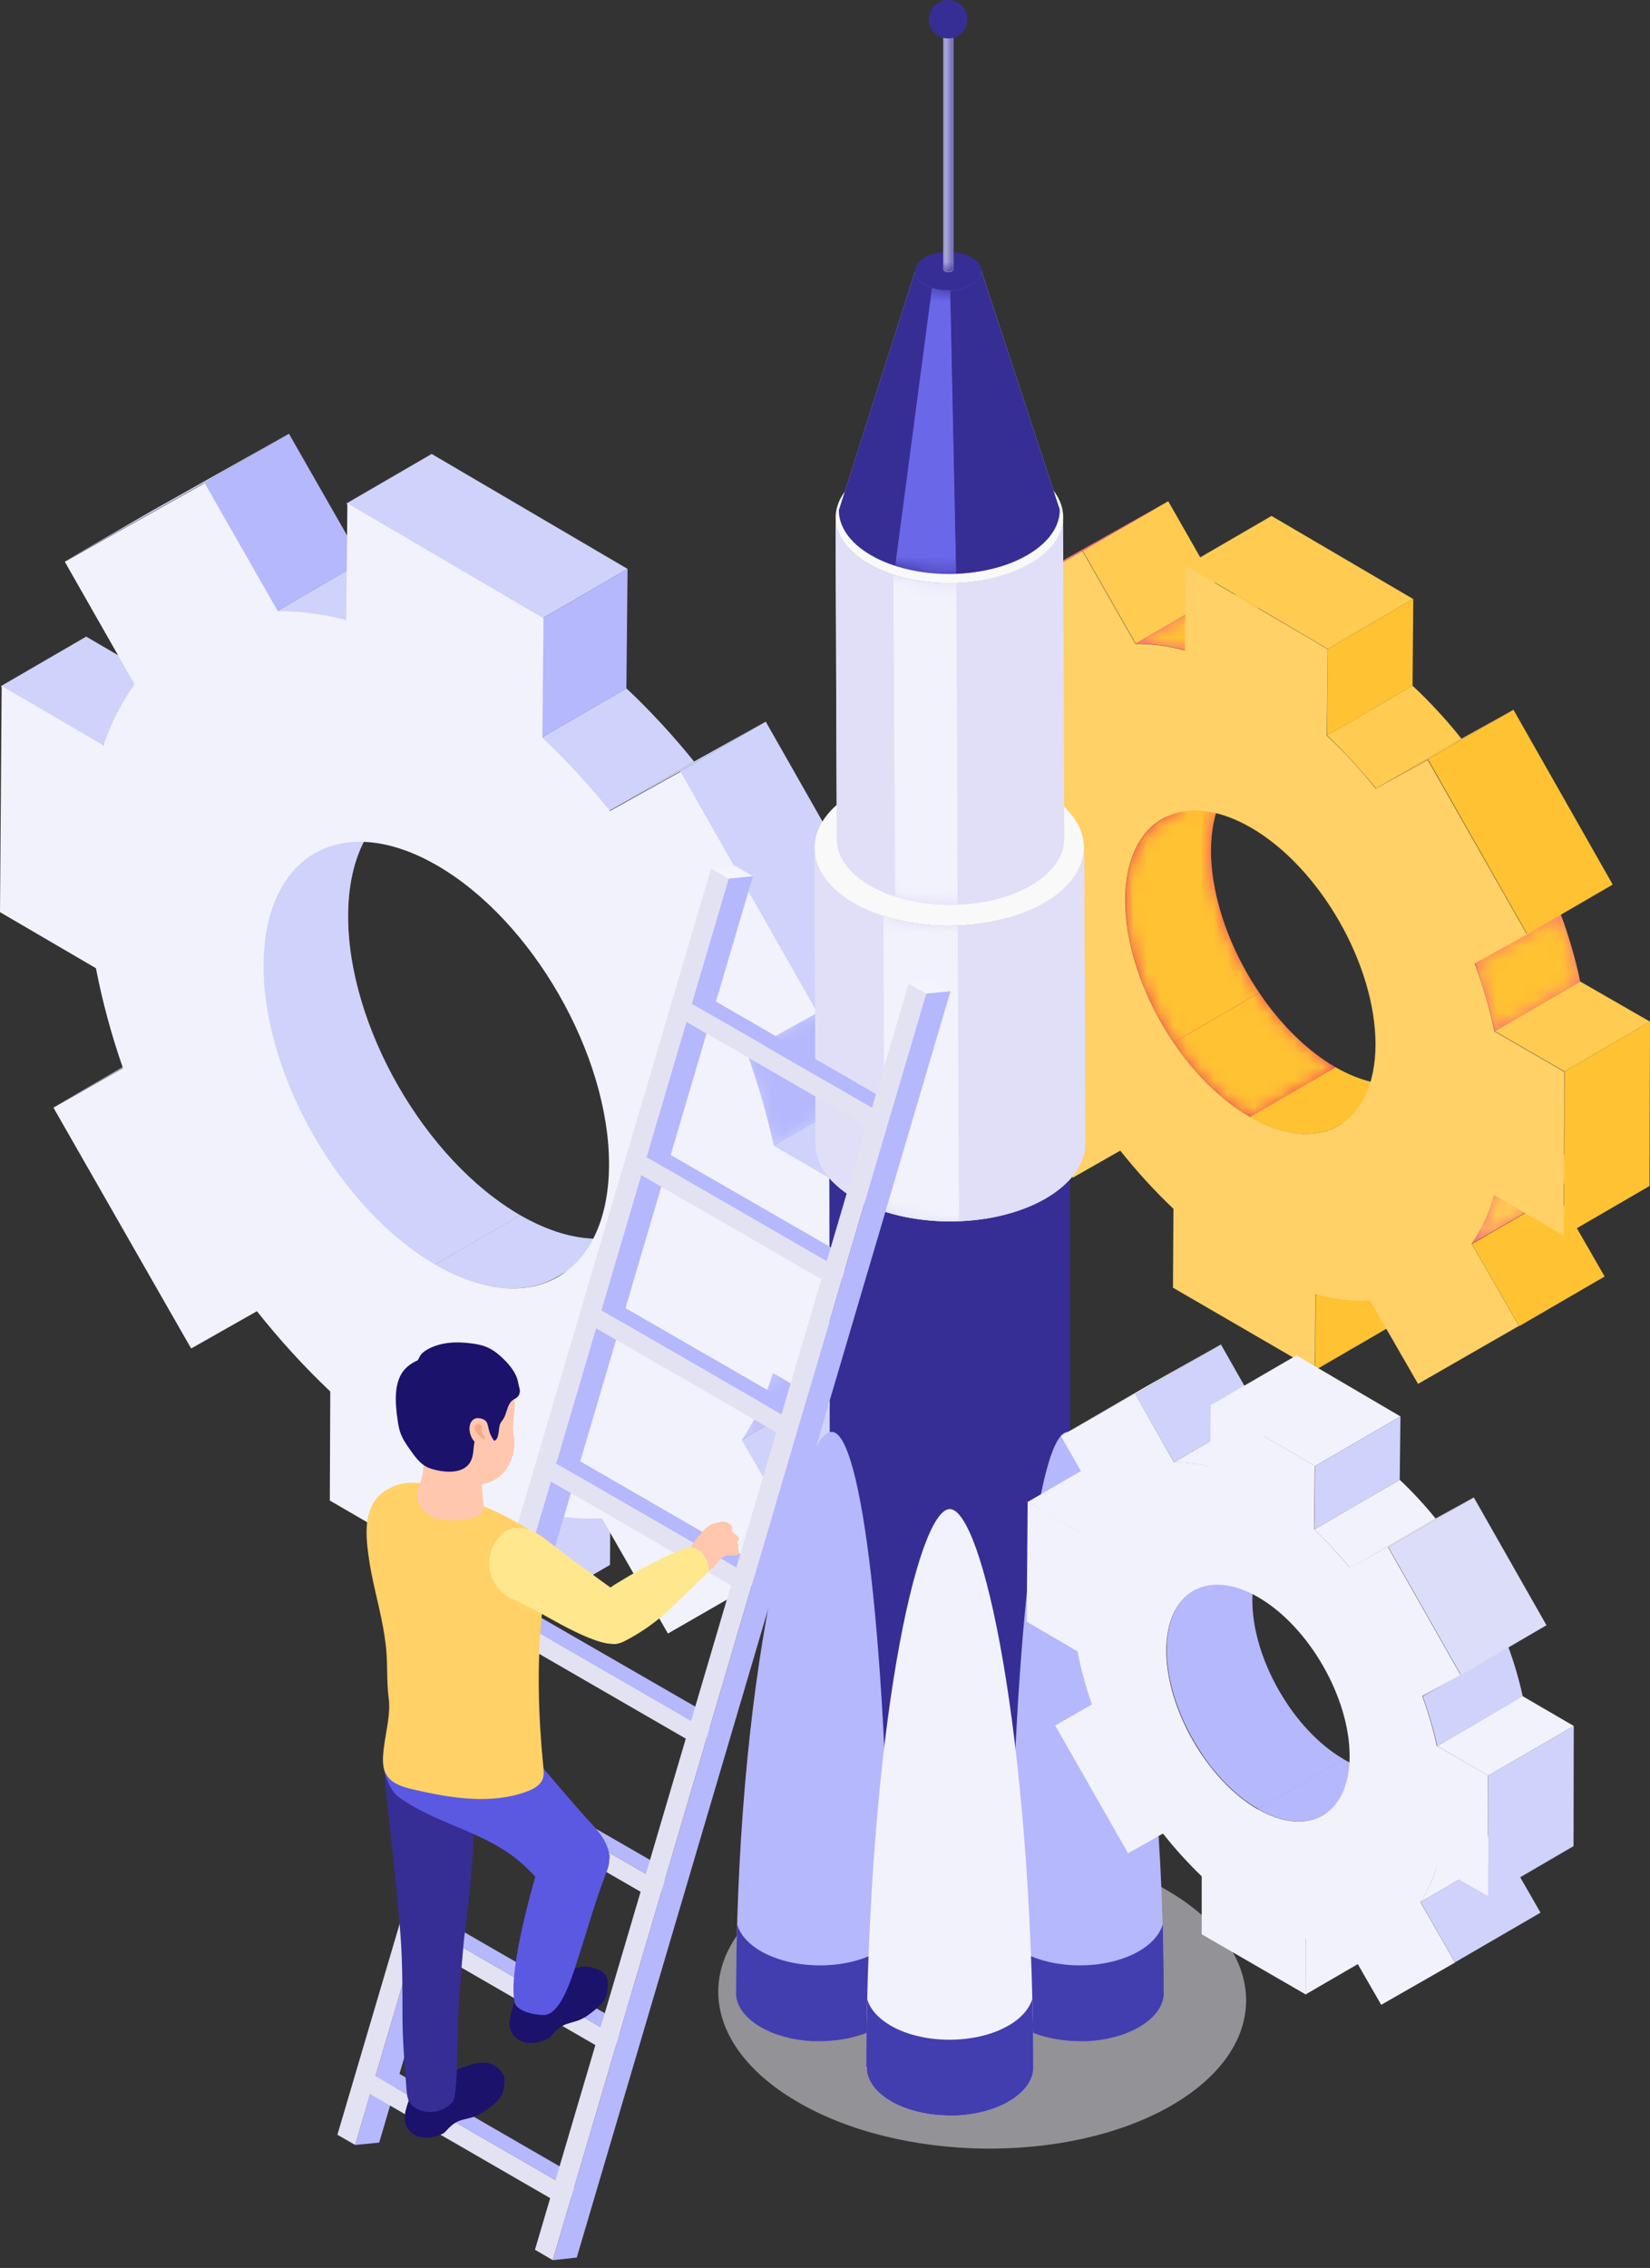 <svg width="123" height="169" viewBox="0 0 123 169" fill="none" xmlns="http://www.w3.org/2000/svg">
<rect x="0" y="0" width="123" height="169" fill="#333333" stroke="none"/>
<path d="M3.912 82.554L10.284 78.855L15.452 75.916L9.08 79.616L3.912 82.554Z" fill="#CFD2FA"/>
<path d="M39.153 112.503L45.525 108.804L45.472 116.61L39.1 120.309L39.153 112.503Z" fill="#CFD2FA"/>
<path d="M0.053 51.136L6.425 47.437L14.001 51.862L7.629 55.562L0.053 51.136Z" fill="#CFD2FA"/>
<path d="M47.915 91.44L41.543 95.139C39.206 96.502 35.967 96.307 32.409 94.254L38.781 90.555C42.339 92.608 45.578 92.803 47.915 91.44Z" fill="#CFD2FA"/>
<mask id="mask0_57_18812" style="mask-type:luminance" maskUnits="userSpaceOnUse" x="32" y="90" width="16" height="7">
<path d="M47.915 91.44L41.543 95.139C39.206 96.502 35.967 96.307 32.409 94.254L38.781 90.555C42.339 92.608 45.578 92.803 47.915 91.44Z" fill="white"/>
</mask>
<g mask="url(#mask0_57_18812)">
<path d="M32.409 94.254L38.781 90.555C40.906 91.776 42.923 92.342 44.693 92.307L38.321 96.006C36.551 96.042 34.533 95.475 32.409 94.254Z" fill="#CFD2FA"/>
<path d="M38.322 96.006L44.694 92.307C45.88 92.289 46.977 91.988 47.916 91.439L41.543 95.139C40.605 95.688 39.526 95.988 38.322 96.006Z" fill="#CFD2FA"/>
</g>
<path d="M23.365 63.597L29.737 59.898C27.4 61.243 25.966 64.128 25.949 68.235C25.931 76.448 31.666 86.448 38.782 90.555L32.409 94.254C25.294 90.148 19.559 80.147 19.577 71.934C19.577 67.828 21.028 64.942 23.365 63.597Z" fill="#CFD2FA"/>
<mask id="mask1_57_18812" style="mask-type:luminance" maskUnits="userSpaceOnUse" x="19" y="59" width="20" height="36">
<path d="M23.365 63.597L29.737 59.898C27.4 61.243 25.966 64.128 25.949 68.235C25.931 76.448 31.666 86.448 38.782 90.555L32.409 94.254C25.294 90.148 19.559 80.147 19.577 71.934C19.577 67.828 21.028 64.942 23.365 63.597Z" fill="white"/>
</mask>
<g mask="url(#mask1_57_18812)">
<path d="M23.365 63.597L29.737 59.898C27.4 61.243 25.967 64.128 25.949 68.235C25.949 73.032 27.878 78.412 30.905 82.891L24.533 86.59C21.506 82.112 19.559 76.713 19.577 71.934C19.577 67.828 21.028 64.942 23.365 63.597Z" fill="#CFD2FA"/>
<path d="M24.533 86.59L30.905 82.891C33.082 86.094 35.808 88.838 38.782 90.555L32.41 94.254C29.436 92.537 26.71 89.794 24.533 86.59Z" fill="#CFD2FA"/>
</g>
<path d="M55.225 107.317L61.597 103.618L66.465 112.078L60.092 115.778L55.225 107.317Z" fill="#CFD2FA"/>
<path d="M15.169 36.02L21.541 32.321L26.993 41.861L20.621 45.561L15.169 36.02Z" fill="#B5B8FD"/>
<path d="M4.744 41.879L11.116 38.18L21.541 32.321L15.169 36.02L4.744 41.879Z" fill="#CFD2FA"/>
<path d="M57.544 102.325L63.916 98.626C63.349 100.52 62.571 102.201 61.597 103.617L55.225 107.317C56.198 105.883 56.977 104.219 57.544 102.325Z" fill="#CFD2FA"/>
<mask id="mask2_57_18812" style="mask-type:luminance" maskUnits="userSpaceOnUse" x="55" y="98" width="9" height="10">
<path d="M57.544 102.325L63.916 98.626C63.349 100.52 62.571 102.201 61.597 103.617L55.225 107.317C56.198 105.883 56.977 104.219 57.544 102.325Z" fill="white"/>
</mask>
<g mask="url(#mask2_57_18812)">
<path d="M57.544 102.325L63.916 98.626C63.349 100.52 62.571 102.201 61.597 103.617L55.225 107.317C56.198 105.883 56.977 104.219 57.544 102.325Z" fill="#B5B8FD"/>
</g>
<path d="M20.621 45.561L26.993 41.861C28.604 41.844 30.303 42.056 32.091 42.534L25.719 46.233C23.931 45.755 22.232 45.543 20.621 45.561Z" fill="#CFD2FA"/>
<mask id="mask3_57_18812" style="mask-type:luminance" maskUnits="userSpaceOnUse" x="20" y="41" width="13" height="6">
<path d="M20.621 45.561L26.993 41.861C28.604 41.844 30.303 42.056 32.091 42.534L25.719 46.233C23.931 45.755 22.232 45.543 20.621 45.561Z" fill="white"/>
</mask>
<g mask="url(#mask3_57_18812)">
<path d="M20.621 45.561L26.993 41.861C28.604 41.844 30.303 42.056 32.091 42.534L25.719 46.233C23.931 45.755 22.232 45.543 20.621 45.561Z" fill="#CFD2FA"/>
</g>
<path d="M55.561 78.43L61.933 74.731C62.783 77.05 63.455 79.404 63.969 81.723L57.597 85.422C57.083 83.103 56.411 80.749 55.561 78.43Z" fill="#CFD2FA"/>
<mask id="mask4_57_18812" style="mask-type:luminance" maskUnits="userSpaceOnUse" x="55" y="74" width="9" height="12">
<path d="M55.561 78.43L61.933 74.731C62.783 77.05 63.455 79.404 63.969 81.723L57.597 85.422C57.083 83.103 56.411 80.749 55.561 78.43Z" fill="white"/>
</mask>
<g mask="url(#mask4_57_18812)">
<path d="M55.561 78.43L61.933 74.731C62.783 77.05 63.455 79.404 63.969 81.723L57.597 85.422C57.083 83.103 56.411 80.749 55.561 78.43Z" fill="#B5B8FD"/>
</g>
<path d="M40.322 54.995L46.694 51.295C48.464 52.959 50.145 54.782 51.738 56.747L45.366 60.447C43.791 58.482 42.092 56.659 40.322 54.995Z" fill="#CFD2FA"/>
<mask id="mask5_57_18812" style="mask-type:luminance" maskUnits="userSpaceOnUse" x="40" y="51" width="12" height="10">
<path d="M40.322 54.995L46.694 51.295C48.464 52.959 50.145 54.782 51.738 56.747L45.366 60.447C43.791 58.482 42.092 56.659 40.322 54.995Z" fill="white"/>
</mask>
<g mask="url(#mask5_57_18812)">
<path d="M40.322 54.995L46.694 51.295C48.464 52.959 50.145 54.782 51.738 56.747L45.366 60.447C43.791 58.482 42.092 56.659 40.322 54.995Z" fill="#CFD2FA"/>
</g>
<path d="M64.783 89.564L71.155 85.864L71.102 102.768L64.73 106.467L64.783 89.564Z" fill="#B5B8FD"/>
<path d="M57.579 85.421L63.969 81.722L71.155 85.864L64.783 89.563L57.579 85.421Z" fill="#CFD2FA"/>
<path d="M25.807 37.525L32.179 33.826L46.782 42.393L40.41 46.092L25.807 37.525Z" fill="#CFD2FA"/>
<path d="M40.41 46.092L46.782 42.392L46.694 51.295L40.322 54.995L40.41 46.092Z" fill="#B5B8FD"/>
<path d="M45.366 60.447L51.738 56.748L57.083 53.774L50.711 57.473L45.366 60.447Z" fill="#CFD2FA"/>
<path d="M64.801 106.467L57.615 102.308C57.048 104.202 56.269 105.883 55.296 107.299L60.163 115.76L49.791 121.725L44.87 113.141C43.1 113.229 41.224 113.017 39.242 112.486L39.188 120.291L24.586 111.813L24.621 103.689C22.692 101.865 20.851 99.848 19.152 97.706L14.249 100.485L3.983 82.537L9.169 79.598C8.301 77.12 7.629 74.607 7.151 72.147L0 67.969L0.124 51.118L7.717 55.544C8.301 53.809 9.098 52.304 10.036 50.995L4.832 41.861L15.258 36.002L20.709 45.543C22.32 45.525 24.019 45.738 25.807 46.215L25.896 37.507L40.516 46.074L40.428 54.977C42.198 56.641 43.879 58.464 45.472 60.429L50.818 57.455L61.013 75.421L55.65 78.395C56.499 80.713 57.172 83.068 57.685 85.386L64.872 89.546L64.819 106.45L64.801 106.467ZM32.48 94.254C39.596 98.361 45.366 95.015 45.401 86.802C45.419 78.59 39.684 68.589 32.569 64.482C25.453 60.376 19.683 63.721 19.647 71.934C19.63 80.147 25.365 90.148 32.48 94.254Z" fill="#F2F2FC"/>
<path d="M50.711 57.473L57.083 53.774L67.296 71.74L60.924 75.457L50.711 57.473Z" fill="#CFD2FA"/>
<path d="M72.554 74.766L78.926 71.067L82.678 68.925L76.306 72.625L72.554 74.766Z" fill="#FF687F"/>
<path d="M98.078 96.449L104.45 92.732L104.414 98.396L98.042 102.095L98.078 96.449Z" fill="#FFC233"/>
<path d="M69.757 52.004L76.129 48.304L81.616 51.508L75.244 55.207L69.757 52.004Z" fill="#FF687F"/>
<path d="M106.167 80.165L99.795 83.864C98.095 84.856 95.759 84.714 93.175 83.227L99.547 79.528C102.131 81.015 104.467 81.156 106.167 80.165Z" fill="#FFC233"/>
<mask id="mask6_57_18812" style="mask-type:luminance" maskUnits="userSpaceOnUse" x="93" y="79" width="14" height="6">
<path d="M106.167 80.165L99.795 83.864C98.095 84.856 95.759 84.714 93.175 83.227L99.547 79.528C102.131 81.015 104.467 81.156 106.167 80.165Z" fill="white"/>
</mask>
<g mask="url(#mask6_57_18812)">
<path d="M93.192 83.227L99.564 79.528C101.104 80.413 102.556 80.82 103.848 80.802L97.476 84.502C96.201 84.537 94.732 84.13 93.192 83.227Z" fill="#FFC233"/>
<path d="M97.476 84.502L103.848 80.803C104.715 80.785 105.494 80.573 106.184 80.165L99.812 83.865C99.122 84.254 98.343 84.484 97.476 84.502Z" fill="#FFC233"/>
</g>
<path d="M86.644 61.031L93.016 57.331C91.334 58.305 90.29 60.394 90.272 63.367C90.272 69.315 94.414 76.554 99.565 79.528L93.193 83.227C88.042 80.254 83.882 73.014 83.9 67.067C83.9 64.093 84.962 62.004 86.644 61.031Z" fill="#F5425C"/>
<mask id="mask7_57_18812" style="mask-type:luminance" maskUnits="userSpaceOnUse" x="83" y="57" width="17" height="27">
<path d="M86.644 61.031L93.016 57.331C91.334 58.305 90.29 60.394 90.272 63.367C90.272 69.315 94.414 76.554 99.565 79.528L93.193 83.227C88.042 80.254 83.882 73.014 83.9 67.067C83.9 64.093 84.962 62.004 86.644 61.031Z" fill="white"/>
</mask>
<g mask="url(#mask7_57_18812)">
<path d="M86.643 61.031L93.015 57.331C91.334 58.305 90.29 60.394 90.272 63.367C90.272 66.837 91.67 70.731 93.865 73.97L87.493 77.669C85.298 74.43 83.9 70.518 83.9 67.067C83.9 64.093 84.962 62.004 86.643 61.031Z" fill="#FFC233"/>
<path d="M87.493 77.687L93.865 73.987C95.44 76.306 97.423 78.306 99.564 79.545L93.192 83.245C91.033 82.006 89.068 80.023 87.493 77.687Z" fill="#FFC233"/>
</g>
<path d="M109.724 92.696L116.096 88.997L119.619 95.121L113.247 98.821L109.724 92.696Z" fill="#FFC233"/>
<path d="M80.713 41.047L87.086 37.348L91.033 44.269L84.661 47.968L80.713 41.047Z" fill="#FFCB51"/>
<path d="M73.156 45.295L79.528 41.596L87.086 37.348L80.714 41.047L73.156 45.295Z" fill="#FF687F"/>
<path d="M111.388 89.068L117.76 85.369C117.353 86.749 116.787 87.953 116.079 88.98L109.707 92.679C110.415 91.652 110.964 90.431 111.388 89.068Z" fill="#FF687F"/>
<mask id="mask8_57_18812" style="mask-type:luminance" maskUnits="userSpaceOnUse" x="109" y="85" width="9" height="8">
<path d="M111.388 89.068L117.76 85.369C117.353 86.749 116.787 87.953 116.079 88.98L109.707 92.679C110.415 91.652 110.964 90.431 111.388 89.068Z" fill="white"/>
</mask>
<g mask="url(#mask8_57_18812)">
<path d="M111.388 89.068L117.76 85.369C117.353 86.749 116.787 87.953 116.079 88.98L109.707 92.679C110.415 91.652 110.964 90.431 111.388 89.068Z" fill="#FFCB51"/>
</g>
<path d="M84.661 47.968L91.033 44.268C92.201 44.251 93.422 44.41 94.715 44.746L88.343 48.446C87.05 48.109 85.811 47.95 84.661 47.968Z" fill="#FF687F"/>
<mask id="mask9_57_18812" style="mask-type:luminance" maskUnits="userSpaceOnUse" x="84" y="44" width="11" height="5">
<path d="M84.661 47.968L91.033 44.268C92.201 44.251 93.422 44.41 94.715 44.746L88.343 48.446C87.05 48.109 85.811 47.95 84.661 47.968Z" fill="white"/>
</mask>
<g mask="url(#mask9_57_18812)">
<path d="M84.661 47.968L91.033 44.268C92.201 44.251 93.422 44.41 94.715 44.746L88.343 48.446C87.05 48.109 85.811 47.95 84.661 47.968Z" fill="#FFC233"/>
</g>
<path d="M109.955 71.775L116.327 68.076C116.946 69.757 117.442 71.456 117.796 73.138L111.424 76.837C111.052 75.156 110.557 73.457 109.955 71.775Z" fill="#FF687F"/>
<mask id="mask10_57_18812" style="mask-type:luminance" maskUnits="userSpaceOnUse" x="109" y="68" width="9" height="9">
<path d="M109.955 71.775L116.327 68.076C116.946 69.757 117.442 71.456 117.796 73.138L111.424 76.837C111.052 75.156 110.557 73.457 109.955 71.775Z" fill="white"/>
</mask>
<g mask="url(#mask10_57_18812)">
<path d="M109.955 71.775L116.327 68.076C116.946 69.757 117.442 71.456 117.796 73.138L111.424 76.837C111.052 75.156 110.557 73.457 109.955 71.775Z" fill="#FFC233"/>
</g>
<path d="M98.927 54.8L105.299 51.101C106.591 52.304 107.813 53.632 108.946 55.048L102.574 58.747C101.423 57.331 100.202 56.004 98.927 54.8Z" fill="#FFCB51"/>
<mask id="mask11_57_18812" style="mask-type:luminance" maskUnits="userSpaceOnUse" x="98" y="51" width="11" height="8">
<path d="M98.927 54.8L105.299 51.101C106.591 52.304 107.813 53.632 108.946 55.048L102.574 58.747C101.423 57.331 100.202 56.004 98.927 54.8Z" fill="white"/>
</mask>
<g mask="url(#mask11_57_18812)">
<path d="M98.927 54.8L105.299 51.101C106.591 52.304 107.813 53.632 108.946 55.048L102.574 58.747C101.423 57.331 100.202 56.004 98.927 54.8Z" fill="#FFCB51"/>
</g>
<path d="M116.628 79.846L123 76.129L122.964 88.377L116.592 92.077L116.628 79.846Z" fill="#FFC233"/>
<path d="M111.424 76.837L117.796 73.138L123 76.129L116.628 79.846L111.424 76.837Z" fill="#FFCB51"/>
<path d="M88.414 42.145L94.786 38.445L105.353 44.64L98.981 48.358L88.414 42.145Z" fill="#FFCB51"/>
<path d="M98.98 48.358L105.352 44.641L105.299 51.101L98.927 54.801L98.98 48.358Z" fill="#FFC233"/>
<path d="M102.574 58.748L108.946 55.048L112.822 52.889L106.45 56.588L102.574 58.748Z" fill="#FFCB51"/>
<path d="M116.592 92.077L111.389 89.068C110.981 90.449 110.415 91.653 109.707 92.679L113.229 98.803L105.707 103.122L102.131 96.909C100.857 96.98 99.494 96.821 98.06 96.432L98.025 102.096L87.44 95.954L87.475 90.077C86.077 88.75 84.749 87.298 83.51 85.741L79.97 87.758L72.536 74.766L76.289 72.642C75.669 70.837 75.174 69.031 74.82 67.244L69.651 64.235L69.74 52.021L75.227 55.225C75.651 53.968 76.218 52.871 76.908 51.933L73.138 45.313L80.696 41.065L84.643 47.986C85.811 47.968 87.033 48.127 88.325 48.464L88.396 42.162L98.981 48.375L98.91 54.818C100.202 56.022 101.423 57.349 102.556 58.765L106.432 56.623L113.831 69.633L109.937 71.793C110.557 73.474 111.052 75.174 111.406 76.855L116.61 79.864L116.575 92.113L116.592 92.077ZM93.193 83.227C98.343 86.201 102.521 83.776 102.538 77.829C102.538 71.881 98.397 64.642 93.246 61.668C88.095 58.694 83.9 61.119 83.882 67.067C83.882 73.014 88.024 80.254 93.175 83.227H93.193Z" fill="#FFD166"/>
<path d="M106.45 56.588L112.822 52.889L120.221 65.916L113.849 69.615L106.45 56.588Z" fill="#FFC233"/>
<g style="mix-blend-mode:multiply" opacity="0.5">
<path d="M87.033 140.877C94.768 145.408 94.856 152.595 87.228 156.949C79.599 161.285 67.138 161.144 59.403 156.595C51.668 152.064 51.579 144.877 59.208 140.523C66.837 136.186 79.298 136.328 87.033 140.877Z" fill="#F2F2FC"/>
</g>
<path d="M61.81 77.669L61.898 138.7C61.898 140.01 62.766 141.337 64.5 142.346C67.987 144.364 73.651 144.364 77.156 142.346C78.926 141.32 79.811 139.992 79.793 138.647L79.705 77.616C79.705 78.944 78.82 80.289 77.067 81.316C73.563 83.333 67.881 83.333 64.412 81.316C62.677 80.307 61.81 78.997 61.81 77.669Z" fill="#6A67E8"/>
<path d="M77.085 81.316C73.58 83.333 67.898 83.333 64.429 81.316C62.694 80.307 61.827 78.997 61.827 77.669L61.916 138.7C61.916 140.028 62.783 141.337 64.518 142.346C68.005 144.364 73.669 144.364 77.173 142.346C78.943 141.32 79.828 139.992 79.811 138.647L79.722 77.616C79.722 78.944 78.837 80.289 77.085 81.316Z" fill="#362E95"/>
<mask id="mask12_57_18812" style="mask-type:luminance" maskUnits="userSpaceOnUse" x="61" y="77" width="19" height="67">
<path d="M77.085 81.316C73.58 83.333 67.898 83.333 64.429 81.316C62.694 80.307 61.827 78.997 61.827 77.669L61.916 138.7C61.916 140.028 62.783 141.337 64.518 142.346C68.005 144.364 73.669 144.364 77.173 142.346C78.943 141.32 79.828 139.992 79.811 138.647L79.722 77.616C79.722 78.944 78.837 80.289 77.085 81.316Z" fill="white"/>
</mask>
<g mask="url(#mask12_57_18812)">
<path d="M61.809 77.705L61.898 138.735C61.898 139.62 62.287 140.505 63.066 141.302L62.978 80.271C62.199 79.475 61.809 78.59 61.809 77.722V77.705Z" fill="#362E95"/>
<path d="M62.978 80.271L63.066 141.302C63.456 141.691 63.934 142.045 64.5 142.381C65.102 142.735 65.757 143.019 66.465 143.249L66.376 82.218C65.668 81.988 65.013 81.705 64.411 81.351C63.845 81.014 63.367 80.66 62.978 80.271Z" fill="#362E95"/>
<path d="M66.376 82.218L66.465 143.249C67.987 143.745 69.722 143.957 71.421 143.886L71.332 82.856C69.633 82.926 67.899 82.714 66.376 82.218Z" fill="#362E95"/>
<path d="M71.332 82.855L71.421 143.886C72.996 143.833 74.554 143.532 75.899 142.983L75.81 81.953C74.447 82.501 72.907 82.802 71.332 82.855Z" fill="#362E95"/>
<path d="M75.81 81.953L75.899 142.983C76.341 142.806 76.766 142.612 77.156 142.382C78.926 141.355 79.811 140.027 79.793 138.682L79.704 77.651C79.704 78.979 78.82 80.324 77.067 81.351C76.678 81.581 76.253 81.775 75.81 81.953Z" fill="#362E95"/>
</g>
<path d="M64.447 73.969C60.942 75.987 60.925 79.279 64.412 81.297C67.899 83.315 73.563 83.315 77.067 81.297C80.572 79.279 80.59 75.987 77.103 73.969C73.616 71.951 67.952 71.951 64.447 73.969Z" fill="#6A67E8"/>
<path d="M66.359 146.47C66.164 122.097 64.217 106.697 62.004 106.697C59.757 106.697 54.995 122.84 54.871 148.098C54.871 148.151 54.871 148.417 54.871 148.505C54.924 149.39 55.544 150.275 56.712 150.948C59.155 152.364 63.102 152.364 65.527 150.948C67.615 149.727 67.899 147.868 66.359 146.47Z" fill="#B5B8FD"/>
<path d="M67.332 148.506C67.332 148.506 67.332 148.488 67.332 148.47C67.332 146.735 67.297 145.054 67.261 143.408C67.067 144.134 66.483 144.824 65.527 145.39C63.102 146.806 59.155 146.806 56.712 145.39C55.739 144.824 55.154 144.116 54.942 143.39C54.907 145.036 54.871 146.735 54.871 148.47C54.871 148.47 54.871 148.488 54.871 148.506C54.871 148.541 54.871 148.594 54.871 148.629C54.871 148.629 54.871 148.647 54.871 148.665C54.942 149.532 55.562 150.382 56.712 151.054C57.792 151.674 59.155 152.028 60.553 152.099C60.73 152.099 60.925 152.099 61.102 152.099C62.695 152.099 64.305 151.745 65.509 151.037C66.66 150.364 67.261 149.497 67.315 148.629C67.315 148.594 67.315 148.559 67.315 148.523L67.332 148.506Z" fill="#423EAF"/>
<path d="M75.262 146.47C75.457 122.097 77.404 106.697 79.616 106.697C81.864 106.697 86.626 122.84 86.749 148.098C86.749 148.151 86.749 148.417 86.749 148.505C86.696 149.39 86.077 150.275 84.909 150.948C82.466 152.364 78.519 152.364 76.094 150.948C74.005 149.727 73.722 147.868 75.262 146.47Z" fill="#B5B8FD"/>
<path d="M74.289 148.506C74.289 148.506 74.289 148.488 74.289 148.47C74.289 146.735 74.324 145.054 74.359 143.408C74.554 144.134 75.138 144.824 76.094 145.39C78.519 146.806 82.466 146.806 84.909 145.39C85.882 144.824 86.466 144.116 86.679 143.39C86.714 145.036 86.75 146.735 86.75 148.47C86.75 148.47 86.75 148.488 86.75 148.506C86.75 148.541 86.75 148.594 86.75 148.629C86.75 148.629 86.75 148.647 86.75 148.665C86.679 149.532 86.059 150.382 84.909 151.054C83.829 151.674 82.466 152.028 81.068 152.099C80.891 152.099 80.696 152.099 80.519 152.099C78.926 152.099 77.315 151.745 76.112 151.037C74.961 150.364 74.359 149.497 74.306 148.629C74.306 148.594 74.306 148.559 74.306 148.523L74.289 148.506Z" fill="#423EAF"/>
<path d="M64.571 154.17C64.571 154.17 64.571 154.099 64.571 154.064C64.571 154.064 64.571 154.046 64.571 154.028C64.695 128.717 68.412 112.45 70.802 112.45C73.191 112.45 76.908 128.77 77.032 154.011C77.032 154.011 77.032 154.028 77.032 154.046C77.032 154.081 77.032 154.134 77.032 154.17C77.032 154.17 77.032 154.188 77.032 154.205C76.961 155.073 76.342 155.922 75.209 156.595C74.129 157.214 72.766 157.568 71.368 157.639C71.191 157.639 70.996 157.639 70.819 157.639C69.226 157.639 67.616 157.285 66.412 156.577C65.261 155.905 64.66 155.037 64.607 154.17H64.571Z" fill="#F2F2FC"/>
<path d="M64.571 154.046V154.01C64.571 152.276 64.607 150.594 64.642 148.948C64.837 149.674 65.421 150.364 66.377 150.93C68.802 152.346 72.749 152.346 75.191 150.93C76.165 150.364 76.749 149.656 76.961 148.93C76.997 150.576 77.032 152.276 77.032 154.01C77.032 154.01 77.032 154.028 77.032 154.046C77.032 154.081 77.032 154.134 77.032 154.169C77.032 154.169 77.032 154.187 77.032 154.205C76.961 155.072 76.342 155.922 75.209 156.594C74.129 157.214 72.766 157.568 71.368 157.639C71.191 157.639 70.996 157.639 70.819 157.639C69.226 157.639 67.616 157.285 66.412 156.577C65.261 155.904 64.66 155.037 64.607 154.169C64.607 154.134 64.607 154.099 64.607 154.063L64.571 154.046Z" fill="#423EAF"/>
<path d="M60.712 63.19L60.801 85.227C60.801 86.714 61.774 88.183 63.721 89.316C67.633 91.581 73.988 91.581 77.917 89.316C79.9 88.165 80.891 86.678 80.891 85.174L80.802 63.137C80.802 64.641 79.811 66.128 77.829 67.279C73.899 69.544 67.527 69.544 63.633 67.279C61.686 66.146 60.712 64.677 60.712 63.19Z" fill="#E1DEF8"/>
<path d="M60.712 63.19L60.801 85.227C60.801 86.218 61.243 87.209 62.111 88.094L62.022 66.057C61.155 65.172 60.712 64.181 60.712 63.19Z" fill="#E1DEF8"/>
<path d="M62.04 66.057L62.129 88.094C62.553 88.537 63.084 88.944 63.739 89.315C64.412 89.705 65.155 90.023 65.934 90.289L65.846 68.252C65.049 68.004 64.323 67.668 63.651 67.278C63.014 66.907 62.483 66.5 62.04 66.057Z" fill="#E1DEF8"/>
<path d="M77.846 67.279C73.917 69.544 67.545 69.544 63.651 67.279C61.704 66.146 60.73 64.677 60.73 63.19L60.819 85.227C60.819 86.714 61.792 88.183 63.739 89.316C67.651 91.581 74.005 91.581 77.935 89.316C79.917 88.165 80.909 86.678 80.909 85.174L80.82 63.137C80.82 64.641 79.829 66.128 77.846 67.279Z" fill="#E1DEF8"/>
<mask id="mask13_57_18812" style="mask-type:luminance" maskUnits="userSpaceOnUse" x="60" y="63" width="21" height="29">
<path d="M77.846 67.279C73.917 69.544 67.545 69.544 63.651 67.279C61.704 66.146 60.73 64.677 60.73 63.19L60.819 85.227C60.819 86.714 61.792 88.183 63.739 89.316C67.651 91.581 74.005 91.581 77.935 89.316C79.917 88.165 80.909 86.678 80.909 85.174L80.82 63.137C80.82 64.641 79.829 66.128 77.846 67.279Z" fill="white"/>
</mask>
<g mask="url(#mask13_57_18812)">
<path d="M65.845 68.234L65.934 90.271C67.65 90.82 69.58 91.068 71.492 90.997L71.403 68.96C69.491 69.031 67.562 68.801 65.845 68.234Z" fill="#F2F2FC"/>
<path d="M71.403 68.96L71.492 90.997C73.262 90.926 74.997 90.59 76.519 89.988L76.43 67.951C74.908 68.553 73.174 68.889 71.403 68.96Z" fill="#E1DEF8"/>
<path d="M76.43 67.951L76.518 89.988C77.014 89.793 77.492 89.563 77.934 89.316C79.917 88.165 80.908 86.678 80.908 85.174L80.82 63.137C80.82 64.641 79.828 66.128 77.846 67.279C77.403 67.526 76.925 67.757 76.43 67.951Z" fill="#E1DEF8"/>
<path d="M60.712 63.19L60.801 85.227C60.801 86.218 61.243 87.209 62.111 88.094L62.022 66.057C61.155 65.172 60.712 64.181 60.712 63.19Z" fill="#E1DEF8"/>
<path d="M62.04 66.057L62.129 88.094C62.553 88.537 63.084 88.944 63.739 89.315C64.412 89.705 65.155 90.023 65.934 90.289L65.846 68.252C65.049 68.004 64.323 67.668 63.651 67.278C63.014 66.907 62.483 66.5 62.04 66.057Z" fill="#E1DEF8"/>
</g>
<path d="M63.686 59.048C59.757 61.314 59.739 64.996 63.633 67.279C67.545 69.545 73.899 69.545 77.829 67.279C81.758 65.013 81.794 61.332 77.882 59.048C73.97 56.783 67.616 56.783 63.686 59.048Z" fill="#F9F9F9"/>
<path d="M62.288 38.569L62.376 62.535C62.376 63.792 63.208 65.031 64.837 65.987C68.129 67.899 73.51 67.899 76.82 65.987C78.484 65.013 79.333 63.757 79.316 62.482L79.227 38.516C79.227 39.773 78.395 41.047 76.731 42.021C73.403 43.932 68.04 43.932 64.748 42.021C63.102 41.065 62.288 39.826 62.288 38.569Z" fill="#E1DEF8"/>
<path d="M76.749 42.021C73.421 43.932 68.058 43.932 64.766 42.021C63.119 41.065 62.305 39.826 62.305 38.569L62.394 62.535C62.394 63.792 63.226 65.031 64.854 65.987C68.146 67.899 73.527 67.899 76.837 65.987C78.501 65.031 79.351 63.757 79.333 62.482L79.244 38.516C79.244 39.773 78.412 41.047 76.749 42.021Z" fill="#E1DEF8"/>
<mask id="mask14_57_18812" style="mask-type:luminance" maskUnits="userSpaceOnUse" x="62" y="38" width="18" height="30">
<path d="M76.749 42.021C73.421 43.932 68.058 43.932 64.766 42.021C63.119 41.065 62.305 39.826 62.305 38.569L62.394 62.535C62.394 63.792 63.226 65.031 64.854 65.987C68.146 67.899 73.527 67.899 76.837 65.987C78.501 65.031 79.351 63.757 79.333 62.482L79.244 38.516C79.244 39.773 78.412 41.047 76.749 42.021Z" fill="white"/>
</mask>
<g mask="url(#mask14_57_18812)">
<path d="M66.606 42.835L66.695 66.801C68.146 67.279 69.775 67.474 71.385 67.421L71.297 43.455C69.686 43.525 68.058 43.313 66.606 42.835Z" fill="#F2F2FC"/>
<path d="M71.315 43.455L71.403 67.421C72.89 67.368 74.359 67.085 75.651 66.571L75.563 42.605C74.271 43.118 72.802 43.401 71.315 43.455Z" fill="#E1DEF8"/>
<path d="M75.545 42.605L75.633 66.571C76.058 66.412 76.448 66.217 76.819 66.005C78.483 65.031 79.333 63.774 79.315 62.5L79.227 38.534C79.227 39.79 78.395 41.065 76.731 42.038C76.359 42.251 75.952 42.446 75.545 42.605Z" fill="#E1DEF8"/>
<path d="M62.288 38.569L62.376 62.536C62.376 63.367 62.748 64.217 63.491 64.96L63.403 40.994C62.659 40.251 62.288 39.401 62.288 38.569Z" fill="#E1DEF8"/>
<path d="M63.367 40.994L63.509 64.96C63.88 65.332 64.323 65.668 64.872 65.987C65.438 66.305 66.058 66.588 66.73 66.801L66.588 42.834C65.916 42.622 65.296 42.357 64.73 42.02C64.181 41.702 63.739 41.365 63.367 40.994Z" fill="#E1DEF8"/>
</g>
<path d="M64.801 35.082C61.474 36.994 61.456 40.109 64.766 42.021C68.058 43.932 73.439 43.932 76.749 42.021C80.077 40.109 80.094 36.994 76.784 35.082C73.492 33.17 68.111 33.17 64.801 35.082Z" fill="#F9F9F9"/>
<path d="M68.218 20.196L62.536 38.02C62.536 39.242 63.332 40.445 64.925 41.365C68.129 43.224 73.35 43.224 76.572 41.365C78.2 40.427 79.015 39.188 78.997 37.967L73.156 20.178C73.156 20.55 72.908 20.922 72.43 21.205C71.457 21.771 69.899 21.771 68.943 21.205C68.465 20.922 68.218 20.568 68.218 20.196Z" fill="#E1DEF8"/>
<path d="M72.43 21.205C71.457 21.771 69.899 21.771 68.943 21.205C68.465 20.922 68.218 20.568 68.218 20.196L62.536 38.02C62.536 39.224 63.332 40.445 64.925 41.365C68.129 43.224 73.351 43.224 76.572 41.365C78.201 40.427 79.015 39.188 78.997 37.967L73.156 20.178C73.156 20.55 72.908 20.922 72.43 21.205Z" fill="#362E95"/>
<mask id="mask15_57_18812" style="mask-type:luminance" maskUnits="userSpaceOnUse" x="62" y="20" width="17" height="23">
<path d="M72.43 21.205C71.457 21.771 69.899 21.771 68.943 21.205C68.465 20.922 68.218 20.568 68.218 20.196L62.536 38.02C62.536 39.224 63.332 40.445 64.925 41.365C68.129 43.224 73.351 43.224 76.572 41.365C78.201 40.427 79.015 39.188 78.997 37.967L73.156 20.178C73.156 20.55 72.908 20.922 72.43 21.205Z" fill="white"/>
</mask>
<g mask="url(#mask15_57_18812)">
<path d="M68.218 20.196L62.536 38.02C62.536 38.834 62.89 39.648 63.615 40.374L68.554 20.904C68.341 20.691 68.235 20.444 68.235 20.196H68.218Z" fill="#362E95"/>
<path d="M68.536 20.904L63.598 40.374C63.952 40.728 64.394 41.065 64.908 41.365C65.456 41.684 66.058 41.95 66.713 42.162L69.457 21.435C69.262 21.364 69.085 21.293 68.908 21.205C68.749 21.116 68.625 21.01 68.519 20.904H68.536Z" fill="#362E95"/>
<path d="M69.474 21.453L66.731 42.18C68.129 42.64 69.722 42.835 71.297 42.782L70.855 21.647C70.377 21.665 69.917 21.612 69.492 21.47L69.474 21.453Z" fill="#6A67E8"/>
<path d="M70.837 21.63L71.279 42.764C72.731 42.711 74.165 42.428 75.403 41.932L72.076 21.382C71.704 21.523 71.279 21.612 70.837 21.63Z" fill="#362E95"/>
<path d="M72.076 21.382L75.403 41.932C75.81 41.773 76.2 41.578 76.554 41.365C78.182 40.427 78.996 39.188 78.979 37.967L73.138 20.178C73.138 20.55 72.89 20.922 72.412 21.205C72.306 21.276 72.182 21.329 72.058 21.364L72.076 21.382Z" fill="#362E95"/>
</g>
<path d="M68.944 19.187C67.97 19.753 67.97 20.656 68.944 21.205C69.899 21.771 71.475 21.771 72.43 21.205C73.404 20.638 73.404 19.736 72.43 19.187C71.475 18.621 69.899 18.621 68.944 19.187Z" fill="#362E95"/>
<path d="M70.306 1.451V20.054C70.306 20.054 70.359 20.161 70.43 20.214C70.572 20.302 70.82 20.302 70.961 20.214C71.032 20.178 71.067 20.108 71.067 20.054V1.434C71.067 1.434 71.014 1.54 70.944 1.593C70.802 1.681 70.554 1.681 70.412 1.593C70.342 1.558 70.306 1.487 70.306 1.434V1.451Z" fill="#E1DEF8"/>
<path d="M70.943 1.593C70.802 1.681 70.554 1.681 70.412 1.593C70.341 1.558 70.306 1.487 70.306 1.434V20.037C70.306 20.037 70.359 20.143 70.43 20.196C70.572 20.285 70.82 20.285 70.961 20.196C71.032 20.161 71.067 20.09 71.067 20.037V1.434C71.067 1.434 71.014 1.54 70.943 1.593Z" fill="#362E95"/>
<mask id="mask16_57_18812" style="mask-type:luminance" maskUnits="userSpaceOnUse" x="70" y="1" width="2" height="20">
<path d="M70.943 1.593C70.802 1.681 70.554 1.681 70.412 1.593C70.341 1.558 70.306 1.487 70.306 1.434V20.037C70.306 20.037 70.359 20.143 70.43 20.196C70.572 20.285 70.82 20.285 70.961 20.196C71.032 20.161 71.067 20.09 71.067 20.037V1.434C71.067 1.434 71.014 1.54 70.943 1.593Z" fill="white"/>
</mask>
<g mask="url(#mask16_57_18812)">
<path d="M70.306 1.451V20.054C70.306 20.054 70.342 20.125 70.359 20.16V1.557C70.359 1.557 70.306 1.487 70.306 1.451Z" fill="#E1DEF8"/>
<path d="M70.359 1.558V20.161C70.359 20.161 70.412 20.196 70.43 20.214C70.448 20.214 70.483 20.249 70.518 20.249V1.629C70.518 1.629 70.448 1.611 70.43 1.593C70.412 1.593 70.394 1.558 70.377 1.54L70.359 1.558Z" fill="#E1DEF8"/>
<path d="M70.501 1.628V20.232C70.501 20.232 70.643 20.267 70.713 20.267V1.664C70.713 1.664 70.554 1.664 70.501 1.628Z" fill="#E1DEF8"/>
<path d="M70.695 1.664V20.267C70.695 20.267 70.837 20.267 70.89 20.232V1.628C70.89 1.628 70.748 1.664 70.695 1.664Z" fill="#E1DEF8"/>
<path d="M70.891 1.628V20.231C70.891 20.231 70.944 20.231 70.961 20.214C71.032 20.178 71.067 20.107 71.067 20.054V1.434C71.067 1.434 71.014 1.54 70.944 1.593C70.944 1.593 70.908 1.611 70.891 1.611V1.628Z" fill="#E1DEF8"/>
</g>
<path d="M70.678 2.867C71.469 2.867 72.111 2.226 72.111 1.434C72.111 0.642 71.469 0 70.678 0C69.886 0 69.244 0.642 69.244 1.434C69.244 2.226 69.886 2.867 70.678 2.867Z" fill="#362E95"/>
<path d="M78.66 128.594L85.032 124.894L87.776 123.319L81.404 127.036L78.66 128.594Z" fill="#F2F2FC"/>
<path d="M97.352 144.47L103.724 140.771L103.706 144.913L97.334 148.612L97.352 144.47Z" fill="#F2F2FC"/>
<path d="M76.607 111.92L82.979 108.22L86.997 110.557L80.625 114.256L76.607 111.92Z" fill="#F2F2FC"/>
<path d="M104.998 131.567L98.626 135.266C97.387 135.992 95.67 135.886 93.776 134.788L100.148 131.089C102.042 132.186 103.759 132.275 104.998 131.567Z" fill="#B5B8FD"/>
<mask id="mask17_57_18812" style="mask-type:luminance" maskUnits="userSpaceOnUse" x="93" y="131" width="12" height="5">
<path d="M104.998 131.567L98.626 135.266C97.387 135.992 95.67 135.886 93.776 134.788L100.148 131.089C102.042 132.186 103.759 132.275 104.998 131.567Z" fill="white"/>
</mask>
<g mask="url(#mask17_57_18812)">
<path d="M93.776 134.788L100.148 131.089C101.281 131.744 102.343 132.045 103.281 132.027L96.909 135.726C95.971 135.744 94.891 135.443 93.776 134.788Z" fill="#B5B8FD"/>
<path d="M96.909 135.726L103.281 132.027C103.918 132.027 104.485 131.85 104.998 131.567L98.626 135.266C98.13 135.549 97.546 135.709 96.909 135.726Z" fill="#B5B8FD"/>
</g>
<path d="M88.979 118.522L95.351 114.822C94.112 115.548 93.351 117.07 93.351 119.247C93.351 123.602 96.396 128.912 100.166 131.089L93.794 134.788C90.024 132.611 86.979 127.301 86.979 122.947C86.979 120.77 87.758 119.23 88.979 118.522Z" fill="#B5B8FD"/>
<mask id="mask18_57_18812" style="mask-type:luminance" maskUnits="userSpaceOnUse" x="86" y="114" width="15" height="21">
<path d="M88.979 118.522L95.351 114.822C94.112 115.548 93.351 117.07 93.351 119.247C93.351 123.602 96.396 128.912 100.166 131.089L93.794 134.788C90.024 132.611 86.979 127.301 86.979 122.947C86.979 120.77 87.758 119.23 88.979 118.522Z" fill="white"/>
</mask>
<g mask="url(#mask18_57_18812)">
<path d="M88.979 118.522L95.351 114.822C94.112 115.548 93.351 117.07 93.351 119.247C93.351 121.778 94.378 124.646 95.989 127.018L89.617 130.717C88.006 128.345 86.979 125.478 86.979 122.947C86.979 120.77 87.758 119.23 88.979 118.522Z" fill="#B5B8FD"/>
<path d="M89.598 130.735L95.971 127.035C97.121 128.734 98.573 130.186 100.148 131.106L93.776 134.806C92.2 133.903 90.749 132.434 89.598 130.735Z" fill="#B5B8FD"/>
</g>
<path d="M105.883 141.727L112.255 138.027L114.839 142.523L108.467 146.223L105.883 141.727Z" fill="#CFD2FA"/>
<path d="M84.625 103.901L91.015 100.184L93.9 105.264L87.528 108.963L84.625 103.901Z" fill="#CFD2FA"/>
<path d="M79.102 106.999L85.474 103.299L91.015 100.184L84.625 103.901L79.102 106.999Z" fill="#F2F2FC"/>
<path d="M107.104 139.071L113.477 135.372C113.176 136.381 112.768 137.266 112.255 138.027L105.883 141.726C106.396 140.965 106.821 140.08 107.104 139.071Z" fill="#F2F2FC"/>
<mask id="mask19_57_18812" style="mask-type:luminance" maskUnits="userSpaceOnUse" x="105" y="135" width="9" height="7">
<path d="M107.104 139.071L113.477 135.372C113.176 136.381 112.768 137.266 112.255 138.027L105.883 141.726C106.396 140.965 106.821 140.08 107.104 139.071Z" fill="white"/>
</mask>
<g mask="url(#mask19_57_18812)">
<path d="M107.104 139.071L113.477 135.372C113.176 136.381 112.768 137.266 112.255 138.027L105.883 141.726C106.396 140.965 106.821 140.08 107.104 139.071Z" fill="#F2F2FC"/>
</g>
<path d="M87.528 108.964L93.9 105.264C94.75 105.264 95.67 105.37 96.608 105.618L90.236 109.318C89.298 109.07 88.395 108.946 87.528 108.964Z" fill="#F2F2FC"/>
<mask id="mask20_57_18812" style="mask-type:luminance" maskUnits="userSpaceOnUse" x="87" y="105" width="10" height="5">
<path d="M87.528 108.964L93.9 105.264C94.75 105.264 95.67 105.37 96.608 105.618L90.236 109.318C89.298 109.07 88.395 108.946 87.528 108.964Z" fill="white"/>
</mask>
<g mask="url(#mask20_57_18812)">
<path d="M87.528 108.964L93.9 105.264C94.75 105.264 95.652 105.37 96.608 105.618L90.236 109.318C89.298 109.07 88.395 108.946 87.528 108.964Z" fill="#F2F2FC"/>
</g>
<path d="M106.06 126.398L112.432 122.699C112.875 123.938 113.246 125.177 113.512 126.416L107.14 130.115C106.874 128.876 106.502 127.637 106.06 126.398Z" fill="#CFD2FA"/>
<mask id="mask21_57_18812" style="mask-type:luminance" maskUnits="userSpaceOnUse" x="106" y="122" width="8" height="9">
<path d="M106.06 126.398L112.432 122.699C112.875 123.938 113.246 125.177 113.512 126.416L107.14 130.115C106.874 128.876 106.502 127.637 106.06 126.398Z" fill="white"/>
</mask>
<g mask="url(#mask21_57_18812)">
<path d="M106.06 126.398L112.432 122.699C112.875 123.938 113.246 125.177 113.512 126.416L107.14 130.115C106.874 128.876 106.502 127.637 106.06 126.398Z" fill="#CFD2FA"/>
</g>
<path d="M97.971 113.972L104.343 110.273C105.282 111.158 106.184 112.131 107.016 113.158L100.644 116.857C99.812 115.813 98.909 114.857 97.971 113.972Z" fill="#F2F2FC"/>
<mask id="mask22_57_18812" style="mask-type:luminance" maskUnits="userSpaceOnUse" x="97" y="110" width="11" height="7">
<path d="M97.971 113.972L104.343 110.273C105.282 111.158 106.184 112.131 107.016 113.158L100.644 116.857C99.812 115.813 98.909 114.857 97.971 113.972Z" fill="white"/>
</mask>
<g mask="url(#mask22_57_18812)">
<path d="M97.971 113.972L104.343 110.273C105.282 111.158 106.184 112.131 107.016 113.158L100.644 116.857C99.812 115.813 98.909 114.857 97.971 113.972Z" fill="#F2F2FC"/>
</g>
<path d="M110.945 132.31L117.317 128.611L117.3 137.567L110.927 141.284L110.945 132.31Z" fill="#CFD2FA"/>
<path d="M107.14 130.116L113.512 126.398L117.318 128.611L110.946 132.31L107.14 130.116Z" fill="#F2F2FC"/>
<path d="M90.272 104.697L96.644 100.998L104.397 105.547L98.025 109.246L90.272 104.697Z" fill="#F2F2FC"/>
<path d="M98.024 109.247L104.397 105.547L104.343 110.273L97.971 113.973L98.024 109.247Z" fill="#CFD2FA"/>
<path d="M100.644 116.858L107.016 113.158L109.866 111.583L103.494 115.282L100.644 116.858Z" fill="#F2F2FC"/>
<path d="M110.928 141.285L107.105 139.09C106.804 140.099 106.397 140.984 105.883 141.745L108.468 146.241L102.963 149.391L100.343 144.842C99.405 144.878 98.396 144.772 97.352 144.488V148.63L89.581 144.134V139.815C88.573 138.842 87.599 137.78 86.696 136.629L84.094 138.099L78.66 128.576L81.404 127.018C80.944 125.708 80.572 124.363 80.324 123.053L76.536 120.841L76.607 111.902L80.625 114.256C80.944 113.336 81.351 112.539 81.846 111.849L79.085 106.999L84.625 103.884L87.51 108.946C88.36 108.946 89.263 109.052 90.219 109.3L90.254 104.68L98.007 109.229L97.954 113.955C98.892 114.84 99.794 115.814 100.626 116.84L103.458 115.265L108.875 124.806L106.025 126.381C106.468 127.62 106.839 128.859 107.105 130.098L110.928 132.293V141.267V141.285ZM93.759 134.806C97.529 136.983 100.609 135.213 100.609 130.859C100.609 126.487 97.564 121.195 93.794 119.018C90.024 116.84 86.962 118.61 86.944 122.982C86.944 127.337 89.989 132.647 93.759 134.824V134.806Z" fill="#F2F2FC"/>
<path d="M103.493 115.282L109.866 111.583L115.282 121.106L108.91 124.823L103.493 115.282Z" fill="#DCDDF8"/>
<path d="M54.322 65.474L53.012 64.712L25.152 159.073L26.48 159.834L54.322 65.474Z" fill="#E3E2F2"/>
<path d="M56.128 65.296L54.8 64.518L53.013 64.712L54.322 65.473L56.128 65.296Z" fill="#F4F4FB"/>
<path d="M54.322 65.473L26.48 159.834L28.267 159.657L56.128 65.296L54.322 65.473Z" fill="#B5B8FD"/>
<path d="M65.35 84.342L66.394 83.723L66.412 82.165L65.367 82.767L65.35 84.342Z" fill="#B5B8FD"/>
<path d="M65.367 82.767L66.412 82.165L52.623 74.2L51.579 74.802L65.367 82.767Z" fill="#B5B8FD"/>
<path d="M51.579 74.802L50.464 75.74L65.35 84.342L65.367 82.767L51.579 74.802Z" fill="#E3E2F2"/>
<path d="M61.934 95.723L62.978 95.121V93.546L61.934 94.165V95.723Z" fill="#B5B8FD"/>
<path d="M61.934 94.166L62.978 93.546L49.189 85.599L48.145 86.2L61.934 94.166Z" fill="#B5B8FD"/>
<path d="M48.145 86.201L47.03 87.121L61.934 95.724V94.166L48.145 86.201Z" fill="#E3E2F2"/>
<path d="M58.606 107.158L59.65 106.556V104.98L58.606 105.6V107.158Z" fill="#B5B8FD"/>
<path d="M58.606 105.6L59.65 104.981L45.861 97.033L44.817 97.635L58.606 105.6Z" fill="#B5B8FD"/>
<path d="M44.817 97.635L43.702 98.556L58.606 107.158V105.6L44.817 97.635Z" fill="#E3E2F2"/>
<path d="M55.172 118.539L56.216 117.938V116.38L55.172 116.982V118.539Z" fill="#B5B8FD"/>
<path d="M55.172 116.982L56.216 116.38L42.428 108.415L41.383 109.016L55.172 116.982Z" fill="#B5B8FD"/>
<path d="M41.383 109.017L40.268 109.937L55.172 118.539V116.982L41.383 109.017Z" fill="#E3E2F2"/>
<path d="M51.844 129.973L52.888 129.371L52.906 127.796L51.861 128.415L51.844 129.973Z" fill="#B5B8FD"/>
<path d="M51.861 128.416L52.906 127.796L39.117 119.849L38.073 120.45L51.861 128.416Z" fill="#B5B8FD"/>
<path d="M38.073 120.451L36.958 121.371L51.844 129.973L51.861 128.416L38.073 120.451Z" fill="#E3E2F2"/>
<path d="M51.844 129.973L52.889 129.371V127.796L51.844 128.415V129.973Z" fill="#B5B8FD"/>
<path d="M51.845 128.416L52.889 127.796L39.1 119.849L38.056 120.45L51.845 128.416Z" fill="#B5B8FD"/>
<path d="M48.517 141.408L49.561 140.806V139.23L48.517 139.85V141.408Z" fill="#B5B8FD"/>
<path d="M48.517 139.85L49.561 139.231L35.773 131.283L34.728 131.885L48.517 139.85Z" fill="#B5B8FD"/>
<path d="M34.728 131.885L33.613 132.806L48.517 141.408V139.85L34.728 131.885Z" fill="#E3E2F2"/>
<path d="M45.136 152.824L46.18 152.222V150.647L45.136 151.266V152.824Z" fill="#B5B8FD"/>
<path d="M45.136 151.267L46.18 150.647L32.392 142.7L31.348 143.302L45.136 151.267Z" fill="#B5B8FD"/>
<path d="M31.347 143.302L30.25 144.222L45.136 152.825V151.267L31.347 143.302Z" fill="#E3E2F2"/>
<path d="M41.755 164.224L42.799 163.622L42.817 162.064L41.773 162.666L41.755 164.224Z" fill="#B5B8FD"/>
<path d="M41.773 162.666L42.817 162.064L29.028 154.099L27.984 154.701L41.773 162.666Z" fill="#B5B8FD"/>
<path d="M27.984 154.701L26.869 155.622L41.755 164.224L41.773 162.666L27.984 154.701Z" fill="#E3E2F2"/>
<path d="M69.049 74.041L67.739 73.28L39.879 167.64L41.207 168.419L69.049 74.041Z" fill="#E3E2F2"/>
<path d="M70.855 73.864L69.527 73.103L67.739 73.279L69.049 74.041L70.855 73.864Z" fill="#F4F4FB"/>
<path d="M69.049 74.04L41.207 168.418L42.994 168.224L70.855 73.863L69.049 74.04Z" fill="#B5B8FD"/>
<path d="M38.339 149.214C38.463 148.966 38.64 149.055 38.852 149.019C39.118 148.966 39.383 148.825 39.596 148.665C39.879 148.471 40.127 148.24 40.392 148.01C41.082 147.444 41.861 147.001 42.711 146.718C43.083 146.594 43.525 146.488 43.932 146.577C44.233 146.63 44.552 146.718 44.8 146.878C45.012 147.001 45.189 147.196 45.26 147.426C45.331 147.639 45.313 147.904 45.295 148.134C45.295 148.347 45.242 148.559 45.171 148.771C45.012 149.179 44.693 149.479 44.357 149.763C43.968 150.081 43.578 150.382 43.1 150.559C42.711 150.701 42.304 150.754 41.95 150.949C41.702 151.072 41.489 151.249 41.312 151.444C41.171 151.603 41.047 151.816 40.852 151.904C40.445 152.117 39.967 152.258 39.507 152.241C38.604 152.205 37.914 151.568 37.985 150.648C38.003 150.311 38.109 149.993 38.197 149.674C38.25 149.479 38.286 149.32 38.339 149.196V149.214Z" fill="#1B126C"/>
<path d="M30.586 156.17C30.71 155.922 30.887 156.028 31.099 155.993C31.365 155.957 31.63 155.816 31.86 155.674C32.144 155.497 32.409 155.267 32.675 155.055C33.383 154.524 34.197 154.116 35.046 153.869C35.595 153.709 36.179 153.585 36.728 153.851C37.029 153.993 37.294 154.223 37.471 154.506C37.648 154.789 37.613 155.09 37.578 155.409C37.56 155.621 37.524 155.833 37.436 156.028C37.259 156.418 36.923 156.718 36.586 156.984C36.197 157.285 35.772 157.586 35.294 157.745C34.905 157.869 34.498 157.922 34.126 158.081C33.878 158.205 33.666 158.365 33.471 158.559C33.312 158.701 33.188 158.913 32.993 159.002C32.586 159.196 32.09 159.32 31.63 159.285C30.727 159.214 30.073 158.559 30.179 157.621C30.214 157.285 30.32 156.966 30.427 156.648C30.497 156.453 30.533 156.294 30.586 156.17Z" fill="#1B126C"/>
<path d="M35.418 132.859C35.418 132.593 35.383 132.399 35.029 132.292C34.038 131.992 33.029 131.655 32.02 131.407C31.418 131.266 30.816 131.16 30.214 131.142L28.887 129.956C28.727 131.107 28.621 132.275 28.763 133.425C29.046 135.939 29.701 141.744 29.878 144.523C30.002 146.4 30.002 148.276 30.002 150.17C30.002 152.011 30.161 153.852 30.303 155.692C30.338 156.099 30.373 156.542 30.674 156.843C30.975 157.144 31.418 157.321 31.825 157.374C32.48 157.445 33.17 157.197 33.648 156.737C33.949 156.436 33.931 155.852 33.984 155.445C34.02 155.091 34.038 154.719 34.055 154.365C34.091 153.321 34.091 152.276 34.126 151.232C34.161 150.134 34.215 149.019 34.303 147.922C34.356 147.196 34.409 146.47 34.48 145.745C34.515 145.338 34.551 144.948 34.586 144.541C34.71 143.426 34.887 142.293 34.993 141.16C35.206 139.036 35.33 136.895 35.383 134.771C35.383 134.24 35.4 133.709 35.418 133.178C35.418 133.071 35.418 132.965 35.418 132.877V132.859Z" fill="#362E95"/>
<path d="M35.95 126.982C34.958 126.964 33.773 129.053 33.153 129.637C32.587 130.186 31.985 130.699 31.383 131.212C31.117 131.443 30.817 131.779 30.516 131.938C30.25 132.08 29.914 132.044 29.648 132.204C29.436 132.31 28.675 131.389 28.622 131.62C28.551 131.991 29.064 133.425 29.684 133.885C32.41 135.868 35.861 136.416 38.481 138.505C39.578 139.372 40.463 140.505 41.49 141.479C41.614 141.603 41.755 141.726 41.897 141.797C42.162 141.939 42.481 141.921 42.782 141.886C43.862 141.744 43.578 141.16 43.932 140.027C44.198 139.178 45.579 139.142 45.437 138.257C45.242 136.965 44.198 136.027 43.614 135.372C41.366 132.841 39.206 130.186 36.923 127.655C36.693 127.407 36.445 127.141 36.127 127.035C36.056 127.017 36.003 127 35.932 127L35.95 126.982Z" fill="#5B59E2"/>
<path d="M41.029 117.317C41.047 117.636 40.993 118.238 40.693 118.45C40.445 118.627 39.896 118.557 39.613 118.592C38.71 118.68 37.825 118.734 36.922 118.787C36.515 118.822 36.108 118.84 35.701 118.857C34.515 118.893 33.329 118.822 32.161 118.627C31.718 118.557 30.957 118.45 30.603 118.149C30.249 117.848 30.214 117.371 30.267 116.893C30.373 116.043 30.798 115.193 31.612 114.875C32.427 114.539 33.241 114.68 34.037 114.786C35.913 115.034 37.754 115.388 39.56 115.866C39.878 115.955 40.215 116.043 40.48 116.238C40.781 116.468 40.976 116.893 41.011 117.353L41.029 117.317Z" fill="white"/>
<path d="M40.711 116.291C40.711 116.291 40.711 116.238 40.711 116.203C40.711 115.707 40.711 115.141 40.41 114.716C40.162 114.344 39.684 114.149 39.312 113.919C38.073 113.14 36.764 112.486 35.383 111.99C33.294 111.229 31.152 109.707 28.922 110.963C28.692 111.087 28.48 111.247 28.285 111.424C27.134 112.539 27.258 114.344 27.453 115.796C27.683 117.654 28.232 119.46 28.568 121.318C28.639 121.707 28.692 122.097 28.745 122.486C28.922 123.831 28.798 125.212 28.975 126.54C29.135 127.69 28.763 129.018 28.621 130.186C28.533 130.894 28.444 131.69 28.834 132.292C29.259 132.947 30.09 133.177 30.852 133.354C33.63 133.991 36.604 134.487 39.277 133.496C39.755 133.319 40.251 133.053 40.445 132.593C40.569 132.275 40.534 131.938 40.498 131.602C40.127 127.849 40.02 124.062 40.392 120.309C40.534 118.982 40.711 117.654 40.693 116.309L40.711 116.291Z" fill="#FFD166"/>
<path d="M40.356 114.468C39.578 113.955 38.604 113.601 37.772 114.043C37.454 114.203 37.224 114.503 37.011 114.804C36.834 115.052 36.693 115.318 36.586 115.619C36.356 116.309 36.445 117.123 36.781 117.796C37.206 118.628 37.79 118.982 38.533 119.318C39.171 119.619 39.808 119.955 40.445 120.292C41.702 120.982 42.958 121.708 44.268 122.185C45.047 122.469 45.914 122.681 46.605 122.239C47.065 121.955 47.383 121.371 47.401 120.769C47.49 119.283 46.498 119.017 46.357 118.911C41.861 115.672 40.25 114.38 40.356 114.45V114.468Z" fill="#FFE78E"/>
<path d="M51.136 116.043C51.172 115.955 51.207 115.849 51.242 115.76C51.472 115.282 51.773 114.822 52.127 114.415C52.428 114.061 52.8 113.601 53.26 113.512C53.685 113.424 54.039 113.264 54.411 113.565C54.499 113.618 54.57 113.725 54.588 113.813C54.605 113.902 54.552 113.99 54.57 114.061C54.605 114.22 54.871 114.344 54.995 114.486C55.048 114.556 55.119 114.663 55.066 114.751C55.03 114.822 54.942 114.857 54.942 114.946C54.942 115.052 55.101 115.07 55.066 115.194C55.066 115.247 55.013 115.265 55.013 115.318C55.013 115.371 55.066 115.442 55.066 115.495C55.083 115.583 55.066 115.672 55.066 115.76C55.066 115.796 55.066 115.813 55.03 115.849C55.013 115.866 54.977 115.866 54.959 115.884C54.712 115.937 54.481 115.884 54.234 115.902C54.039 115.919 53.88 116.026 53.738 116.167C53.596 116.291 53.49 116.45 53.366 116.592C53.207 116.769 53.048 116.911 52.853 117.052C52.694 117.158 52.357 117.371 52.287 117.424L51.154 116.061L51.136 116.043Z" fill="#FFC7AD"/>
<path d="M52.463 115.902C52.64 116.15 52.941 116.681 52.835 117.017C52.747 117.3 52.34 117.566 52.163 117.743C51.596 118.327 51.012 118.876 50.428 119.442C50.162 119.69 49.897 119.955 49.631 120.185C48.835 120.893 47.968 121.513 47.083 122.008C46.728 122.203 46.162 122.539 45.755 122.504C45.348 122.469 45.065 122.079 44.852 121.654C44.463 120.893 44.303 119.955 44.693 119.23C45.082 118.486 45.702 118.15 46.321 117.778C47.737 116.911 49.189 116.15 50.693 115.512C50.959 115.406 51.242 115.282 51.525 115.3C51.862 115.3 52.216 115.548 52.481 115.902H52.463Z" fill="#FFE78E"/>
<path d="M35.949 110.167C36.038 109.618 36.445 109.742 36.233 109.246C36.056 108.821 35.772 108.432 35.418 108.149C35.047 107.866 34.587 107.706 34.126 107.724C33.967 107.724 33.861 107.83 33.701 107.83C33.259 107.83 32.834 107.742 32.392 107.812C31.967 107.883 31.56 107.901 31.56 108.397C31.56 109.052 31.595 109.671 31.383 110.308C31.276 110.645 31.099 110.981 31.082 111.335C31.029 112.043 31.542 112.698 32.179 112.999C32.958 113.37 33.843 113.335 34.675 113.229C35.1 113.176 35.684 113.087 35.932 112.68C36.109 112.379 36.038 111.99 36.002 111.653C35.949 111.158 35.896 110.662 35.967 110.167H35.949Z" fill="#FFC7AD"/>
<path d="M37.807 103.087C38.073 103.405 38.268 103.759 38.338 104.184C38.48 105.122 38.108 106.096 38.303 107.016C38.498 107.919 38.108 109.972 36.338 110.503C35.436 110.769 33.666 110.45 33.081 110.185C32.32 109.813 31.807 109.069 31.347 108.361C27.63 102.45 35.276 100.025 37.79 103.104L37.807 103.087Z" fill="#FFC7AD"/>
<path d="M30.267 101.936C30.445 101.759 30.675 101.6 30.94 101.458C31.029 101.423 31.117 101.387 31.17 101.317C31.206 101.263 31.241 101.193 31.259 101.14C31.383 100.874 31.63 100.679 31.896 100.538C32.887 99.989 34.091 99.954 35.206 100.113C35.578 100.166 35.967 100.237 36.321 100.396C36.728 100.573 37.082 100.839 37.401 101.14C37.861 101.564 38.286 102.06 38.516 102.626C38.622 102.892 38.64 103.175 38.728 103.458C38.799 103.706 38.728 103.989 38.516 104.149C38.427 104.219 38.321 104.255 38.233 104.326C37.861 104.573 37.79 105.175 37.613 105.565C37.507 105.812 37.312 105.954 37.241 106.22C37.188 106.503 37.188 106.786 37.1 107.069C37.064 107.193 36.976 107.335 36.834 107.352C36.781 107.352 36.728 107.352 36.675 107.299C36.516 107.193 36.427 107.016 36.374 106.839C36.321 106.662 36.286 106.467 36.179 106.308C36.179 106.29 36.144 106.255 36.126 106.255C36.109 106.255 36.073 106.255 36.056 106.255C35.861 106.29 35.737 106.432 35.648 106.591C35.542 106.786 35.471 106.998 35.418 107.228C35.33 107.565 35.312 107.866 35.277 108.202C35.241 108.538 35.135 108.91 34.887 109.176C34.339 109.76 33.312 109.724 32.604 109.565C32.356 109.512 32.091 109.441 31.86 109.335C31.312 109.069 30.94 108.556 30.604 108.078C30.285 107.636 29.967 107.175 29.807 106.644C29.719 106.343 29.666 106.043 29.63 105.742C29.453 104.503 29.329 102.892 30.232 101.971L30.267 101.936Z" fill="#1B126C"/>
<path d="M35.789 105.689C35.081 105.53 34.781 106.379 35.17 107.14C35.276 107.353 35.506 107.565 35.666 107.76C36.763 109.017 37.258 107.901 36.922 107.477C36.108 106.485 36.674 105.884 35.807 105.689H35.789Z" fill="#FFC7AD"/>
<path d="M35.807 107.051C35.807 107.051 35.011 106.379 35.595 106.131C35.754 106.06 35.913 106.22 35.913 106.379C35.913 106.467 35.878 106.538 35.878 106.627C35.878 106.68 35.878 106.733 35.913 106.768C35.967 106.892 36.197 107.051 36.126 107.211C36.055 107.352 35.86 107.087 35.825 107.034L35.807 107.051Z" fill="#F3A984"/>
<path d="M45.065 139.903C45.065 139.903 45.03 139.974 45.012 140.027C44.322 141.85 43.808 143.726 43.207 145.567C42.8 146.789 41.914 150.169 40.516 150.152C39.826 150.152 38.534 149.868 38.374 149.231C37.808 146.824 39.879 139.85 40.481 137.885C40.64 137.39 40.622 137.584 40.764 137.089C40.87 136.682 40.906 136.08 41.153 135.744C41.649 135.106 42.587 135.885 43.065 136.221C43.755 136.717 44.676 137.16 45.171 137.85C45.667 138.523 45.313 139.248 45.047 139.903H45.065Z" fill="#5B59E2"/>
</svg>
